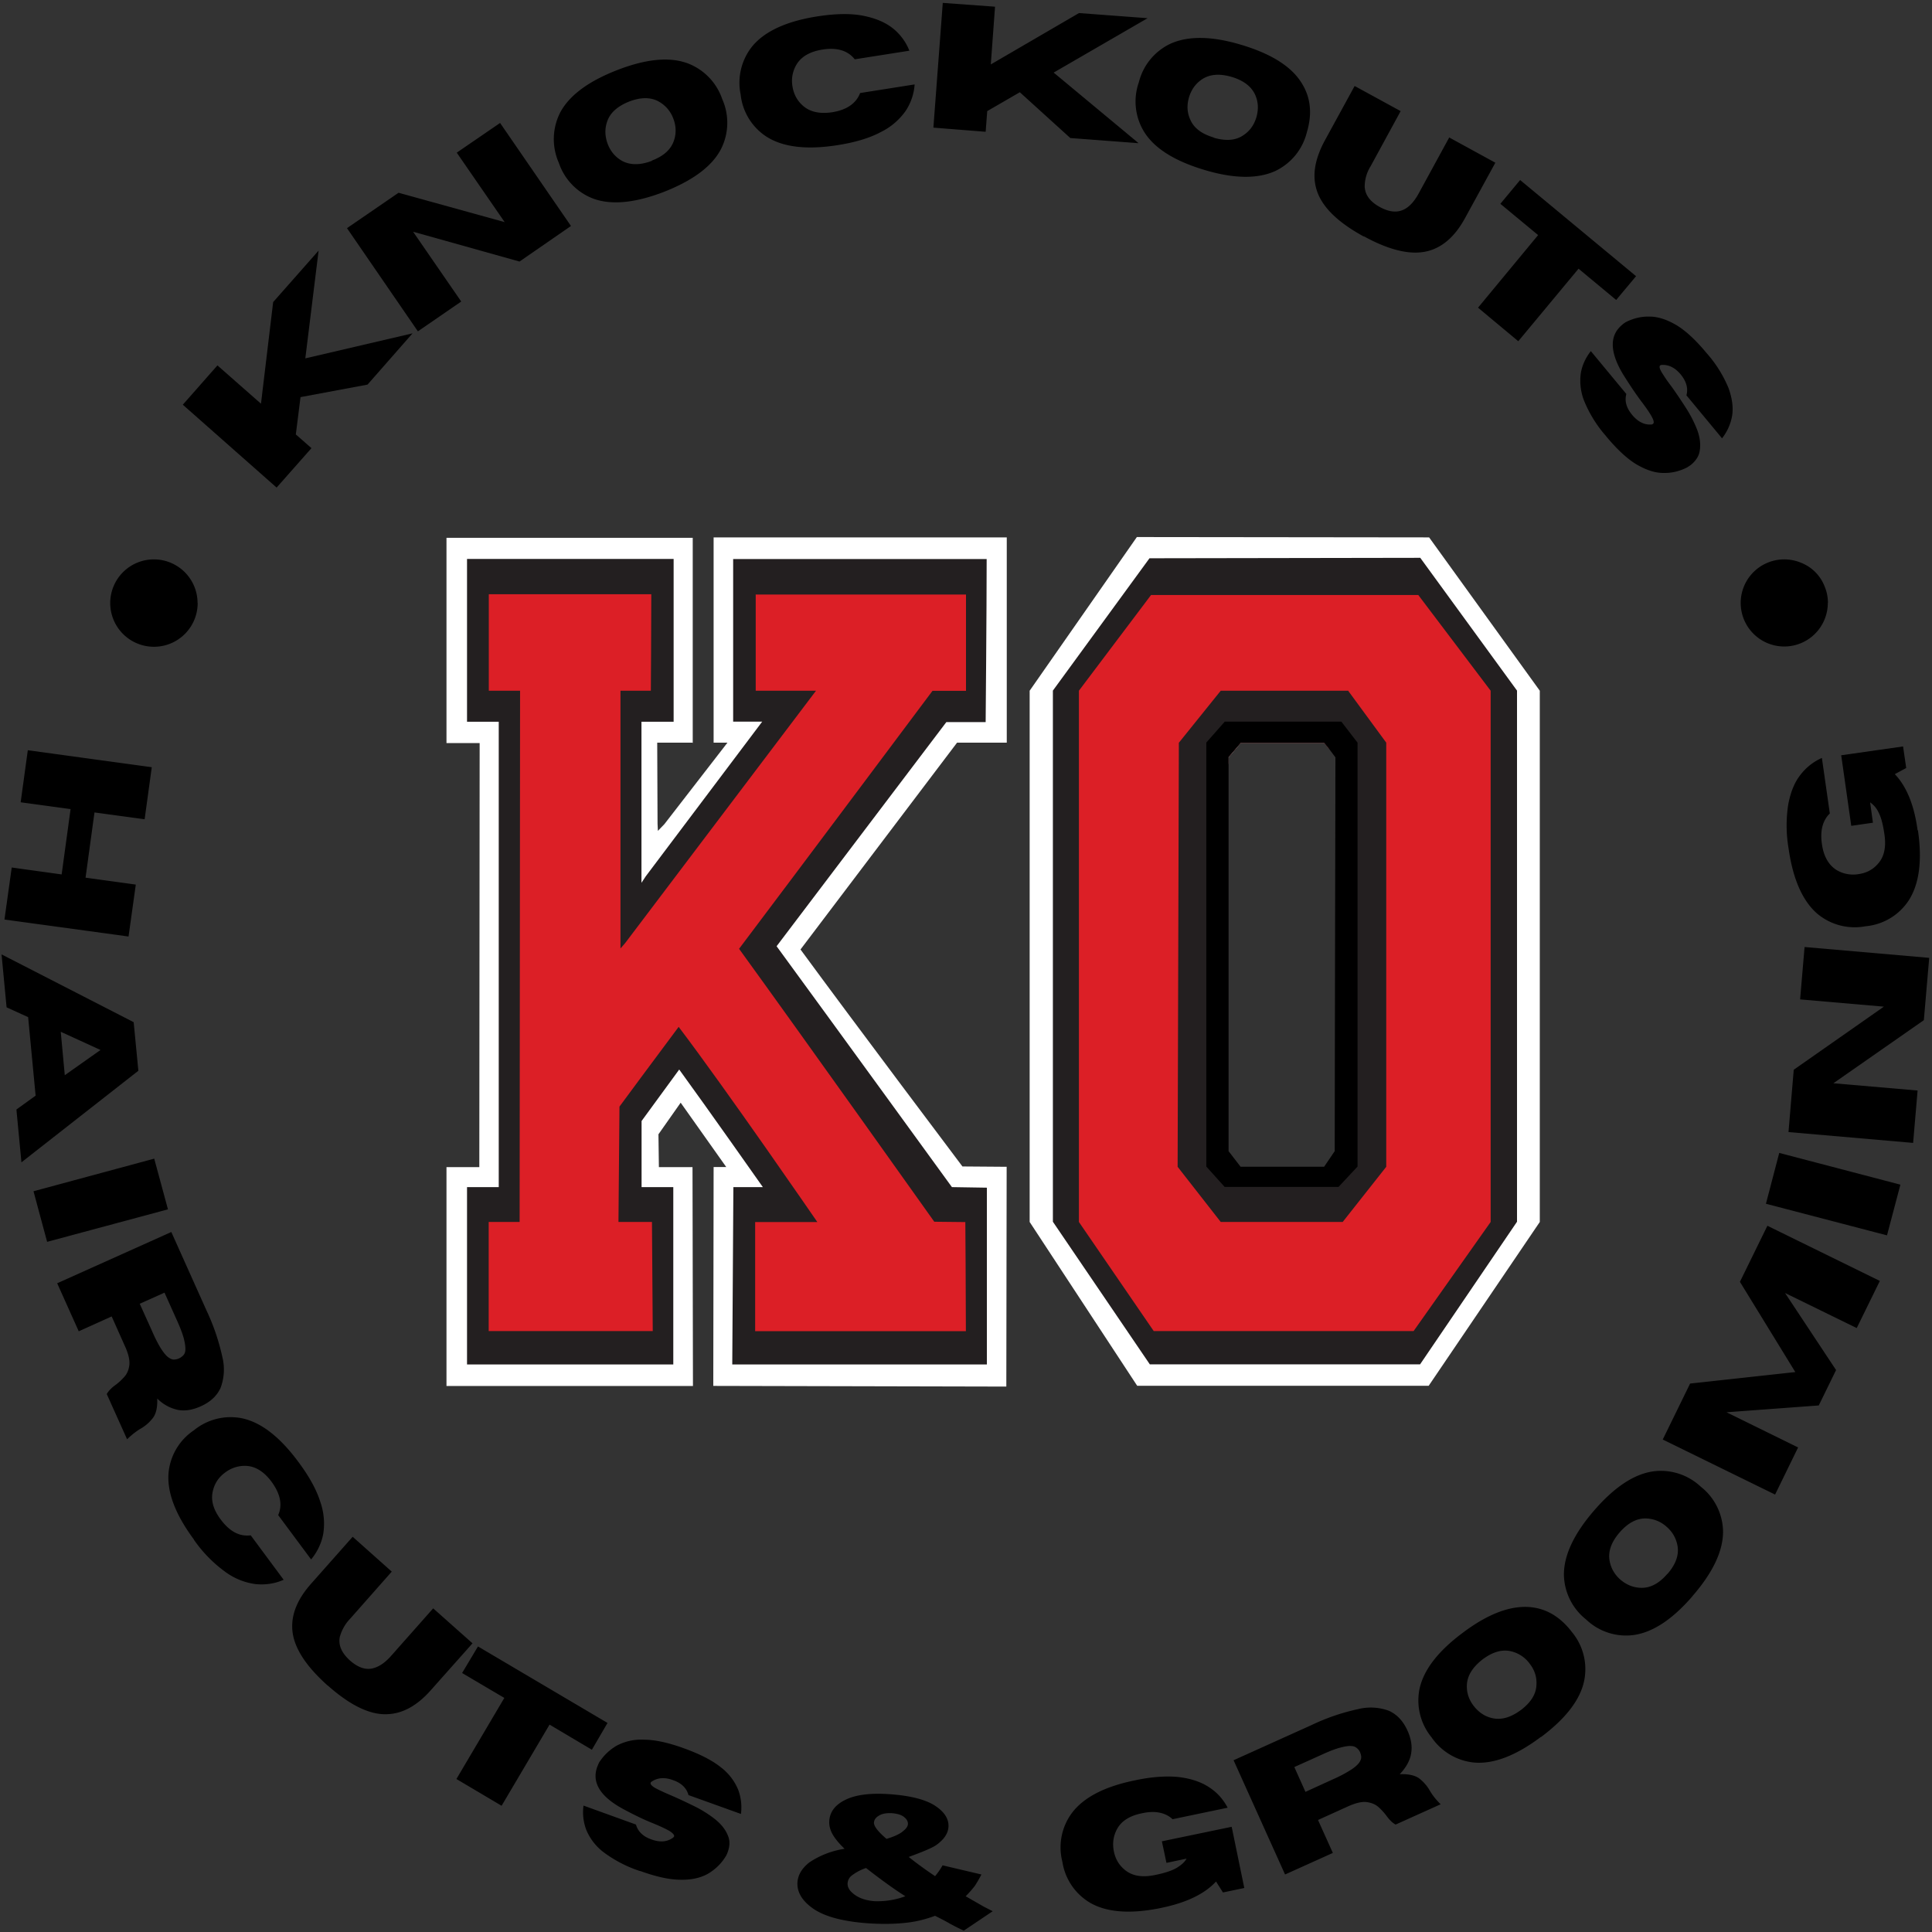 <svg fill="none" height="173" width="173" xmlns="http://www.w3.org/2000/svg"><rect width="100%" height="100%" fill="#333333" stroke="none"/><path d="m62.01 66.5h-3.16l.03 7.27.03.63.58-.6 5.65-7.3h-1.24v-18.38h26.25v18.38h-4.45l-14.02 18.52c4.75 6.48 14.5 19.43 14.5 19.43l3.96.03-.03 19.68-26.24-.06.03-19.6h1.13l-4.08-5.76-1.99 2.83.04 2.94h3.01l.04 19.6h-22.07v-19.6h2.94l.03-37.97h-2.97v-18.38h22.05v18.38l-.03-.04zm58.21 2.62v34.46l-.81 1.26c-.1.23-.18.46-.25.69h-.19l-.2.32h-7.54l-1.71-2.24v-34.49l.3-.36c.05-.14.1-.28.18-.42v-.52l1.11-1.31h7.49l.39.5c.67.53 1.02 1.2 1.16 1.99l.1.14zm7.73-21-26.15-.03-9.6 13.76v47.57l9.63 14.67h26.1l9.95-14.67v-47.57l-9.91-13.73z" fill="#fff"/><path d="m88.26 64.66h-3.52l-15.2 20.07c5.1 6.97 15.7 21.57 15.7 21.57l3.13.05v15.83h-22.8l.1-15.88h2.64s-4.97-7.07-7.49-10.53l-3.37 4.61v5.92h2.84v15.88h-18.47v-15.88h2.84v-41.67h-2.84v-14.58h18.5v14.58h-2.88v14.42l.39-.59 10.42-13.84h-2.6v-14.56h22.7c0 4.62-.09 14.6-.09 14.6zm21.24 4.46.3-.36.18-.42v-.52l1.12-1.31h7.48l.4.5c.66.53 1.02 1.2 1.16 1.99l.1.14v34.46l-.82 1.26c-.1.22-.18.46-.25.68h-.18l-.21.32h-7.54l-1.7-2.23v-34.5h-.03zm17.66-19.17-24.23.04-8.65 11.85v47.56l8.68 12.77h24.2l8.68-12.77v-47.56l-8.67-11.9h-.01z" fill="#231f20"/><path d="m67.7 53.24h18.8v8.62h-3s-11.53 15.42-17.32 23.1c5.8 8 17.48 24.44 17.48 24.44l2.78.03s.05 6.6.05 9.77h-18.87v-9.77h5.57s-8.16-11.87-12.42-17.48c-1.78 2.37-5.3 7.14-5.3 7.14l-.09 10.33h3l.07 9.77h-14.69v-9.77h2.77l.04-47.57h-2.8v-8.64h14.55c0 2.84-.04 8.64-.04 8.64h-2.72v23.08l.41-.47 17.1-22.61h-5.4v-8.63zm51.44 52.29h-.18l-.2.32h-7.55l-1.7-2.24v-34.49l.29-.36.18-.42v-.52l1.12-1.31h7.48l.4.5c.67.53 1.02 1.2 1.16 1.99l.1.14v34.46l-.82 1.26c-.1.22-.18.46-.25.68zm7.86-52.25h-23.93l-6.46 8.57v47.57l6.7 9.77h23.27l6.9-9.77v-47.57z" fill="#dc1f26"/><path d="m118.54 104.48h-7.48l-1.08-1.4v-35.26l1.12-1.31h7.48l.4.5.61.8-.07 35.27-.95 1.4zm2.14-42.63h-11.37l-3.75 4.66-.11 37.97 3.86 4.94h10.92l3.9-4.94v-37.98l-3.42-4.66h-.03z" fill="#231f20"/><g fill="#000"><path d="m109.98 67.82 1.12-1.31h7.48l.4.5.6.8-.06 35.27-.95 1.4h-7.48l-1.08-1.4v-35.26zm10.14-3.2h-10.45l-1.65 1.87v37.97l1.64 1.82h10.2l1.7-1.82v-37.96l-1.44-1.87zm-83.18-34.77-4.03 4.59-6 1.12-.42 3.34 1.4 1.23-3.12 3.53-8.4-7.42 3.1-3.52 3.9 3.43 1.09-9.1 4.07-4.61-1.19 9.65 9.6-2.24zm14.18-9.61-4.6 3.18-9.53-2.67 4.31 6.25-3.88 2.67-6.35-9.24 4.62-3.17 9.5 2.63-4.29-6.22 3.88-2.66 6.35 9.23zm7.27-5.87c1.06-.4 1.72-1.02 1.97-1.82.21-.64.18-1.3-.08-1.96a2.87 2.87 0 0 0 -1.28-1.49c-.72-.41-1.62-.41-2.68 0-1.06.43-1.72 1.03-1.97 1.84-.21.64-.18 1.29.07 1.96.26.67.68 1.16 1.27 1.5.74.4 1.64.4 2.69 0v-.02zm1.09 2.8c-2.59 1-4.69 1.21-6.32.63a5.2 5.2 0 0 1 -3.12-3.22 5.25 5.25 0 0 1 .11-4.48c.8-1.53 2.5-2.8 5.08-3.81 2.59-1.01 4.68-1.22 6.32-.63a5.23 5.23 0 0 1 3.12 3.21 5.2 5.2 0 0 1 -.11 4.48c-.8 1.54-2.5 2.8-5.08 3.82zm15.5-4.17c-2.74.43-4.84.18-6.31-.74a5.15 5.15 0 0 1 -2.35-3.8 5.2 5.2 0 0 1 1.08-4.36c1.12-1.32 3.05-2.2 5.77-2.63 1.61-.25 2.97-.28 4.07-.07s2 .58 2.69 1.12a4.83 4.83 0 0 1 1.5 2.02l-4.89.77c-.63-.79-1.6-1.08-2.9-.87-1.12.18-1.9.63-2.33 1.36a2.86 2.86 0 0 0 -.35 1.93c.11.7.42 1.28.93 1.73.63.56 1.5.76 2.63.59 1.31-.21 2.14-.79 2.5-1.72l4.88-.77a4.89 4.89 0 0 1 -.81 2.38 5.87 5.87 0 0 1 -2.21 1.88c-1 .54-2.3.93-3.9 1.18zm26.95-.18-6.09-.46-4.52-4.1-2.92 1.69-.14 1.85-4.68-.37.84-11.17 4.68.34-.38 5.17 7.9-4.6 6.14.46-8.41 4.87 7.58 6.3z"/><path d="m108.68 12.33c1.1.32 1.99.25 2.67-.23.56-.37.94-.9 1.15-1.59.2-.69.18-1.34-.08-1.96-.33-.78-1.03-1.33-2.12-1.66-1.09-.32-1.98-.25-2.68.22-.56.38-.94.91-1.15 1.6-.2.68-.18 1.34.09 1.95.32.79 1.03 1.33 2.12 1.65zm-.85 2.88c-2.66-.8-4.45-1.92-5.37-3.39a5.18 5.18 0 0 1 -.48-4.46 5.2 5.2 0 0 1 2.84-3.45c1.58-.71 3.7-.69 6.35.11 2.66.8 4.45 1.92 5.37 3.39.83 1.3.98 2.78.48 4.44a5.22 5.22 0 0 1 -2.84 3.47c-1.58.71-3.7.69-6.35-.11zm14.29 5.97c-2.4-1.31-3.82-2.73-4.25-4.27-.37-1.28-.11-2.7.74-4.29l2.69-4.92 4.12 2.25-2.68 4.92a3.48 3.48 0 0 0 -.54 1.82c.03.76.48 1.37 1.36 1.85.9.49 1.65.53 2.3.14.46-.28.86-.76 1.22-1.44l2.69-4.93 4.13 2.26-2.72 4.97c-.84 1.54-1.9 2.52-3.17 2.9-1.53.46-3.5.03-5.9-1.29zm13.83 9.37-3.6-3 5.38-6.5-3.38-2.8 1.77-2.13 10.38 8.61-1.78 2.13-3.37-2.8-5.4 6.5zm7.88 8.52a11.11 11.11 0 0 1 -1.96-3.13 4.9 4.9 0 0 1 -.32-2.5c.12-.73.43-1.4.9-2l3.18 3.84c-.17.63 0 1.24.52 1.87.52.62 1.09.91 1.73.86.06 0 .11-.03.14-.06.11-.08.07-.3-.11-.63-.18-.34-.5-.8-.94-1.38-.56-.75-1.1-1.57-1.65-2.45-1.19-1.99-1.2-3.46-.07-4.4.1-.1.21-.16.32-.24.69-.35 1.4-.52 2.14-.5.75 0 1.54.26 2.4.76.83.5 1.74 1.34 2.7 2.5a11.11 11.11 0 0 1 1.97 3.14c.33.92.44 1.75.32 2.49a4.53 4.53 0 0 1 -.9 2.01l-3.19-3.85c.17-.63 0-1.24-.51-1.87-.52-.62-1.1-.9-1.74-.85-.04 0-.08.03-.1.04-.1.08-.06.28.12.59.18.3.47.75.9 1.31.4.56.82 1.18 1.25 1.85a11 11 0 0 1 1.04 2.01c.25.67.33 1.3.23 1.89-.07.46-.32.85-.72 1.2-.11.1-.25.18-.4.28-.68.35-1.4.52-2.14.5-.74 0-1.53-.26-2.39-.76-.84-.5-1.75-1.35-2.71-2.5zm-143.43 43.27.65-4.66 4.47.62.8-5.85-4.47-.61.64-4.66 11.1 1.52-.64 4.66-4.49-.61-.8 5.84 4.5.62-.65 4.65-11.1-1.52zm5.4 13.94 3.2-2.26-3.56-1.63.36 3.88zm-3.88 7.8-.45-4.73 1.72-1.24-.67-7.03-1.93-.88-.45-4.74 11.83 6.07.42 4.35zm11.89-.33-10.81 2.92 1.22 4.53 10.82-2.91zm-1.29 13.01 1.1 2.44c.3.69.57 1.2.81 1.58.24.37.45.62.64.76.2.14.37.21.52.2a1.15 1.15 0 0 0 .81-.37c.12-.1.19-.28.2-.52.01-.23-.03-.55-.14-.99-.11-.42-.32-.98-.63-1.66l-1.1-2.45-2.23 1h.02zm-1.14 12.12-1.82-4.05c.17-.3.45-.58.82-.84.28-.21.53-.45.76-.71.24-.27.38-.6.44-1.03.05-.42-.06-.95-.34-1.59l-1.24-2.78-2.95 1.33-1.93-4.3 10.22-4.59 3.13 6.98a19.5 19.5 0 0 1 1.44 4.21 4.66 4.66 0 0 1 -.16 2.77c-.33.72-.91 1.26-1.78 1.65-.71.32-1.4.44-2.03.32a3.66 3.66 0 0 1 -1.86-1.02c.03.81-.11 1.4-.42 1.78-.3.38-.67.7-1.12.95-.39.24-.78.55-1.16.92zm5.98 8.97c-1.65-2.23-2.4-4.2-2.27-5.93a5.16 5.16 0 0 1 2.28-3.85 5.18 5.18 0 0 1 4.35-1.06c1.7.38 3.36 1.68 5 3.9.97 1.3 1.63 2.5 1.96 3.57a5.9 5.9 0 0 1 .26 2.9c-.17.85-.54 1.6-1.08 2.26l-2.95-3.97c.4-.91.2-1.9-.59-2.98-.67-.91-1.44-1.39-2.28-1.43a2.9 2.9 0 0 0 -1.87.59c-.58.42-.94.96-1.1 1.62-.22.83.02 1.7.7 2.6.79 1.06 1.67 1.54 2.68 1.41l2.95 3.98c-.79.35-1.62.47-2.5.39a5.87 5.87 0 0 1 -2.7-1.08 12 12 0 0 1 -2.84-2.9zm11.99 13.09c-2.04-1.82-3.1-3.51-3.18-5.1-.07-1.34.49-2.68 1.69-4.03l3.72-4.2 3.5 3.12-3.71 4.2a3.8 3.8 0 0 0 -.94 1.64c-.15.75.16 1.44.91 2.12.76.67 1.5.9 2.21.65.5-.16 1.02-.54 1.52-1.12l3.72-4.2 3.52 3.13-3.77 4.24c-1.17 1.31-2.42 2.02-3.75 2.1-1.59.12-3.4-.75-5.45-2.57zm15.57 10.76-4.05-2.4 4.29-7.26-3.78-2.23 1.42-2.38 11.6 6.85-1.4 2.4-3.79-2.25-4.29 7.26zm12.41 5.85a11.3 11.3 0 0 1 -3.29-1.7 4.85 4.85 0 0 1 -1.54-1.99 4.44 4.44 0 0 1 -.25-2.18l4.7 1.7c.17.62.63 1.07 1.38 1.33.76.28 1.4.23 1.93-.15a.61.61 0 0 0 .1-.11c.04-.13-.1-.3-.42-.5-.32-.19-.82-.42-1.5-.7-.88-.35-1.76-.79-2.67-1.28-2.02-1.1-2.8-2.36-2.29-3.76l.15-.36c.41-.65.94-1.15 1.58-1.53a4.67 4.67 0 0 1 2.45-.54c.98 0 2.18.26 3.61.78s2.52 1.08 3.29 1.7a4.87 4.87 0 0 1 1.54 2c.26.7.34 1.42.25 2.17l-4.7-1.69c-.17-.63-.63-1.08-1.39-1.34-.75-.28-1.4-.22-1.93.15-.04.03-.07.06-.07.1-.04.11.1.27.4.45.33.18.8.4 1.44.67.64.28 1.31.59 2.02.94.72.35 1.35.75 1.92 1.2.56.45.95.95 1.16 1.51.17.43.15.9-.03 1.4-.05.14-.11.3-.2.43-.4.65-.93 1.15-1.57 1.53-.65.37-1.47.56-2.45.54-.98 0-2.18-.26-3.61-.78zm23.44-3.51c.33-.24.51-.46.53-.7.01-.24-.1-.44-.35-.64s-.62-.3-1.08-.34c-.46-.02-.84.03-1.13.2-.31.17-.46.38-.48.63-.03.32.35.81 1.12 1.47.6-.17 1.06-.38 1.41-.62zm.3 5.76c-.92-.58-2.1-1.42-3.52-2.53a4.4 4.4 0 0 0 -1.3.69.94.94 0 0 0 -.35.66c-.03.37.18.72.63 1.04.45.33 1.03.52 1.77.58a7.2 7.2 0 0 0 2.77-.44zm3.9 2.4c-.46-.26-.88-.47-1.24-.65-.81.3-1.6.5-2.4.6-1.11.14-2.35.16-3.74.06-2.17-.17-3.75-.6-4.77-1.3-1-.7-1.48-1.5-1.41-2.4.06-.64.4-1.22 1.06-1.74a7.74 7.74 0 0 1 3.16-1.22c-.56-.53-.92-1-1.12-1.38s-.28-.77-.25-1.15c.06-.8.55-1.43 1.47-1.87.92-.45 2.28-.62 4.07-.48 1.83.14 3.15.5 3.97 1.05.83.56 1.2 1.18 1.16 1.86-.02.38-.18.74-.47 1.08-.3.33-.63.6-1.02.78-.4.2-1.08.48-2.07.84.75.6 1.54 1.17 2.36 1.72.25-.3.48-.62.67-.97l3.48.82c-.22.43-.43.78-.61 1.05-.2.25-.45.55-.8.9l1.64.94.78.4-2.59 1.74c-.43-.2-.86-.42-1.32-.67v-.02zm19.03-1.36c-2.72.56-4.83.42-6.34-.43a5.17 5.17 0 0 1 -2.53-3.7 5.17 5.17 0 0 1 .87-4.39c1.05-1.38 2.92-2.35 5.63-2.9 1.54-.33 2.87-.41 3.96-.29 1.1.14 2 .45 2.71.93.72.47 1.25 1.09 1.63 1.81l-4.93 1.03c-.65-.6-1.58-.79-2.75-.53-1.1.22-1.86.7-2.25 1.46-.31.6-.4 1.25-.26 1.95s.48 1.26 1.01 1.68c.66.53 1.54.67 2.66.44.9-.18 1.55-.4 1.97-.65.42-.26.71-.52.87-.82l-1.8.38-.41-1.93 6.25-1.3 1.13 5.48-1.91.4-.62-.98c-1.03 1.12-2.67 1.9-4.9 2.36zm12.9-10.39 2.45-1.12c.69-.3 1.2-.59 1.58-.83.37-.23.62-.46.76-.64.14-.2.2-.36.2-.52 0-.15-.05-.29-.1-.43a.98.98 0 0 0 -.27-.36.77.77 0 0 0 -.52-.2c-.23-.03-.56.03-.99.14-.42.11-.98.32-1.67.64l-2.44 1.1 1 2.23zm12.13 1.1-4.06 1.83c-.3-.16-.57-.44-.83-.8a5.28 5.28 0 0 0 -.72-.78c-.26-.23-.6-.37-1.02-.43s-.95.06-1.6.34l-2.78 1.26 1.33 2.95-4.28 1.93-4.61-10.23 6.96-3.14a18.9 18.9 0 0 1 4.2-1.44 4.67 4.67 0 0 1 2.77.16c.71.33 1.26.91 1.65 1.78.32.71.43 1.4.32 2.03-.1.63-.45 1.26-1.02 1.86.8-.03 1.4.11 1.77.4.38.3.7.67.95 1.12.24.4.55.79.93 1.16zm7.15-8.42c.9-.68 1.38-1.44 1.4-2.28.04-.67-.16-1.3-.6-1.87a2.87 2.87 0 0 0 -1.61-1.1c-.83-.22-1.68.02-2.6.7-.9.7-1.38 1.45-1.42 2.3-.03.67.17 1.3.6 1.86.44.57.97.94 1.63 1.1.82.2 1.67-.03 2.58-.7h.02zm1.8 2.4c-2.22 1.67-4.2 2.43-5.93 2.3a5.23 5.23 0 0 1 -3.86-2.26 5.21 5.21 0 0 1 -1.08-4.34c.37-1.7 1.65-3.37 3.88-5.03 2.22-1.67 4.2-2.42 5.93-2.3 1.52.11 2.8.87 3.86 2.27a5.19 5.19 0 0 1 1.07 4.35c-.36 1.7-1.65 3.37-3.87 5.03v-.01zm11.33-14.59c.74-.85 1.05-1.7.9-2.53a2.88 2.88 0 0 0 -.98-1.7 2.85 2.85 0 0 0 -1.82-.74c-.84-.03-1.64.4-2.38 1.25s-1.05 1.7-.9 2.54c.12.66.44 1.23.98 1.7.55.46 1.15.7 1.82.72.84.03 1.64-.39 2.38-1.26zm2.26 1.97c-1.81 2.1-3.57 3.26-5.3 3.5a5.18 5.18 0 0 1 -4.25-1.4 5.22 5.22 0 0 1 -1.98-4.02c0-1.73.9-3.65 2.71-5.74 1.82-2.1 3.58-3.26 5.3-3.5a5.22 5.22 0 0 1 4.25 1.38 5.2 5.2 0 0 1 1.99 4.02c0 1.73-.9 3.65-2.72 5.75zm16.76-28.21-2.07 4.22-6.42-3.14 4.57 6.9-1.55 3.17-8.26.61 6.41 3.15-2.06 4.22-10.06-4.93 2.45-5.01 9.42-1.03-4.96-8.08 2.46-5.02zm-9.01-11.46-1.19 4.55 10.84 2.83 1.2-4.54-10.84-2.84zm13.43-17.47-.48 5.58-8.1 5.65 7.54.65-.4 4.69-11.16-.97.47-5.58 8.07-5.65-7.5-.65.4-4.69zm-1.01-11.42c.4 2.74.11 4.84-.84 6.3a5.17 5.17 0 0 1 -3.84 2.29 5.22 5.22 0 0 1 -4.34-1.13c-1.31-1.14-2.17-3.08-2.56-5.82a12.25 12.25 0 0 1 -.03-3.97c.21-1.1.56-1.97 1.1-2.65a4.91 4.91 0 0 1 1.91-1.5l.71 4.97c-.64.63-.88 1.53-.71 2.72.15 1.11.6 1.9 1.32 2.35.58.34 1.23.47 1.92.37.72-.1 1.3-.39 1.75-.9.58-.62.77-1.49.62-2.6-.13-.92-.3-1.59-.53-2.02a2.2 2.2 0 0 0 -.76-.91l.25 1.82-1.94.28-.9-6.32 5.54-.79.28 1.93-1.02.55c1.05 1.1 1.74 2.78 2.04 5.03zm-154.04-20.36a3.9 3.9 0 1 1 -7.83.02 3.9 3.9 0 0 1 7.82-.02zm145.97 0a3.9 3.9 0 1 1 -2.4-3.6 3.72 3.72 0 0 1 2.11 2.11c.2.47.3.97.3 1.49z"/></g></svg>